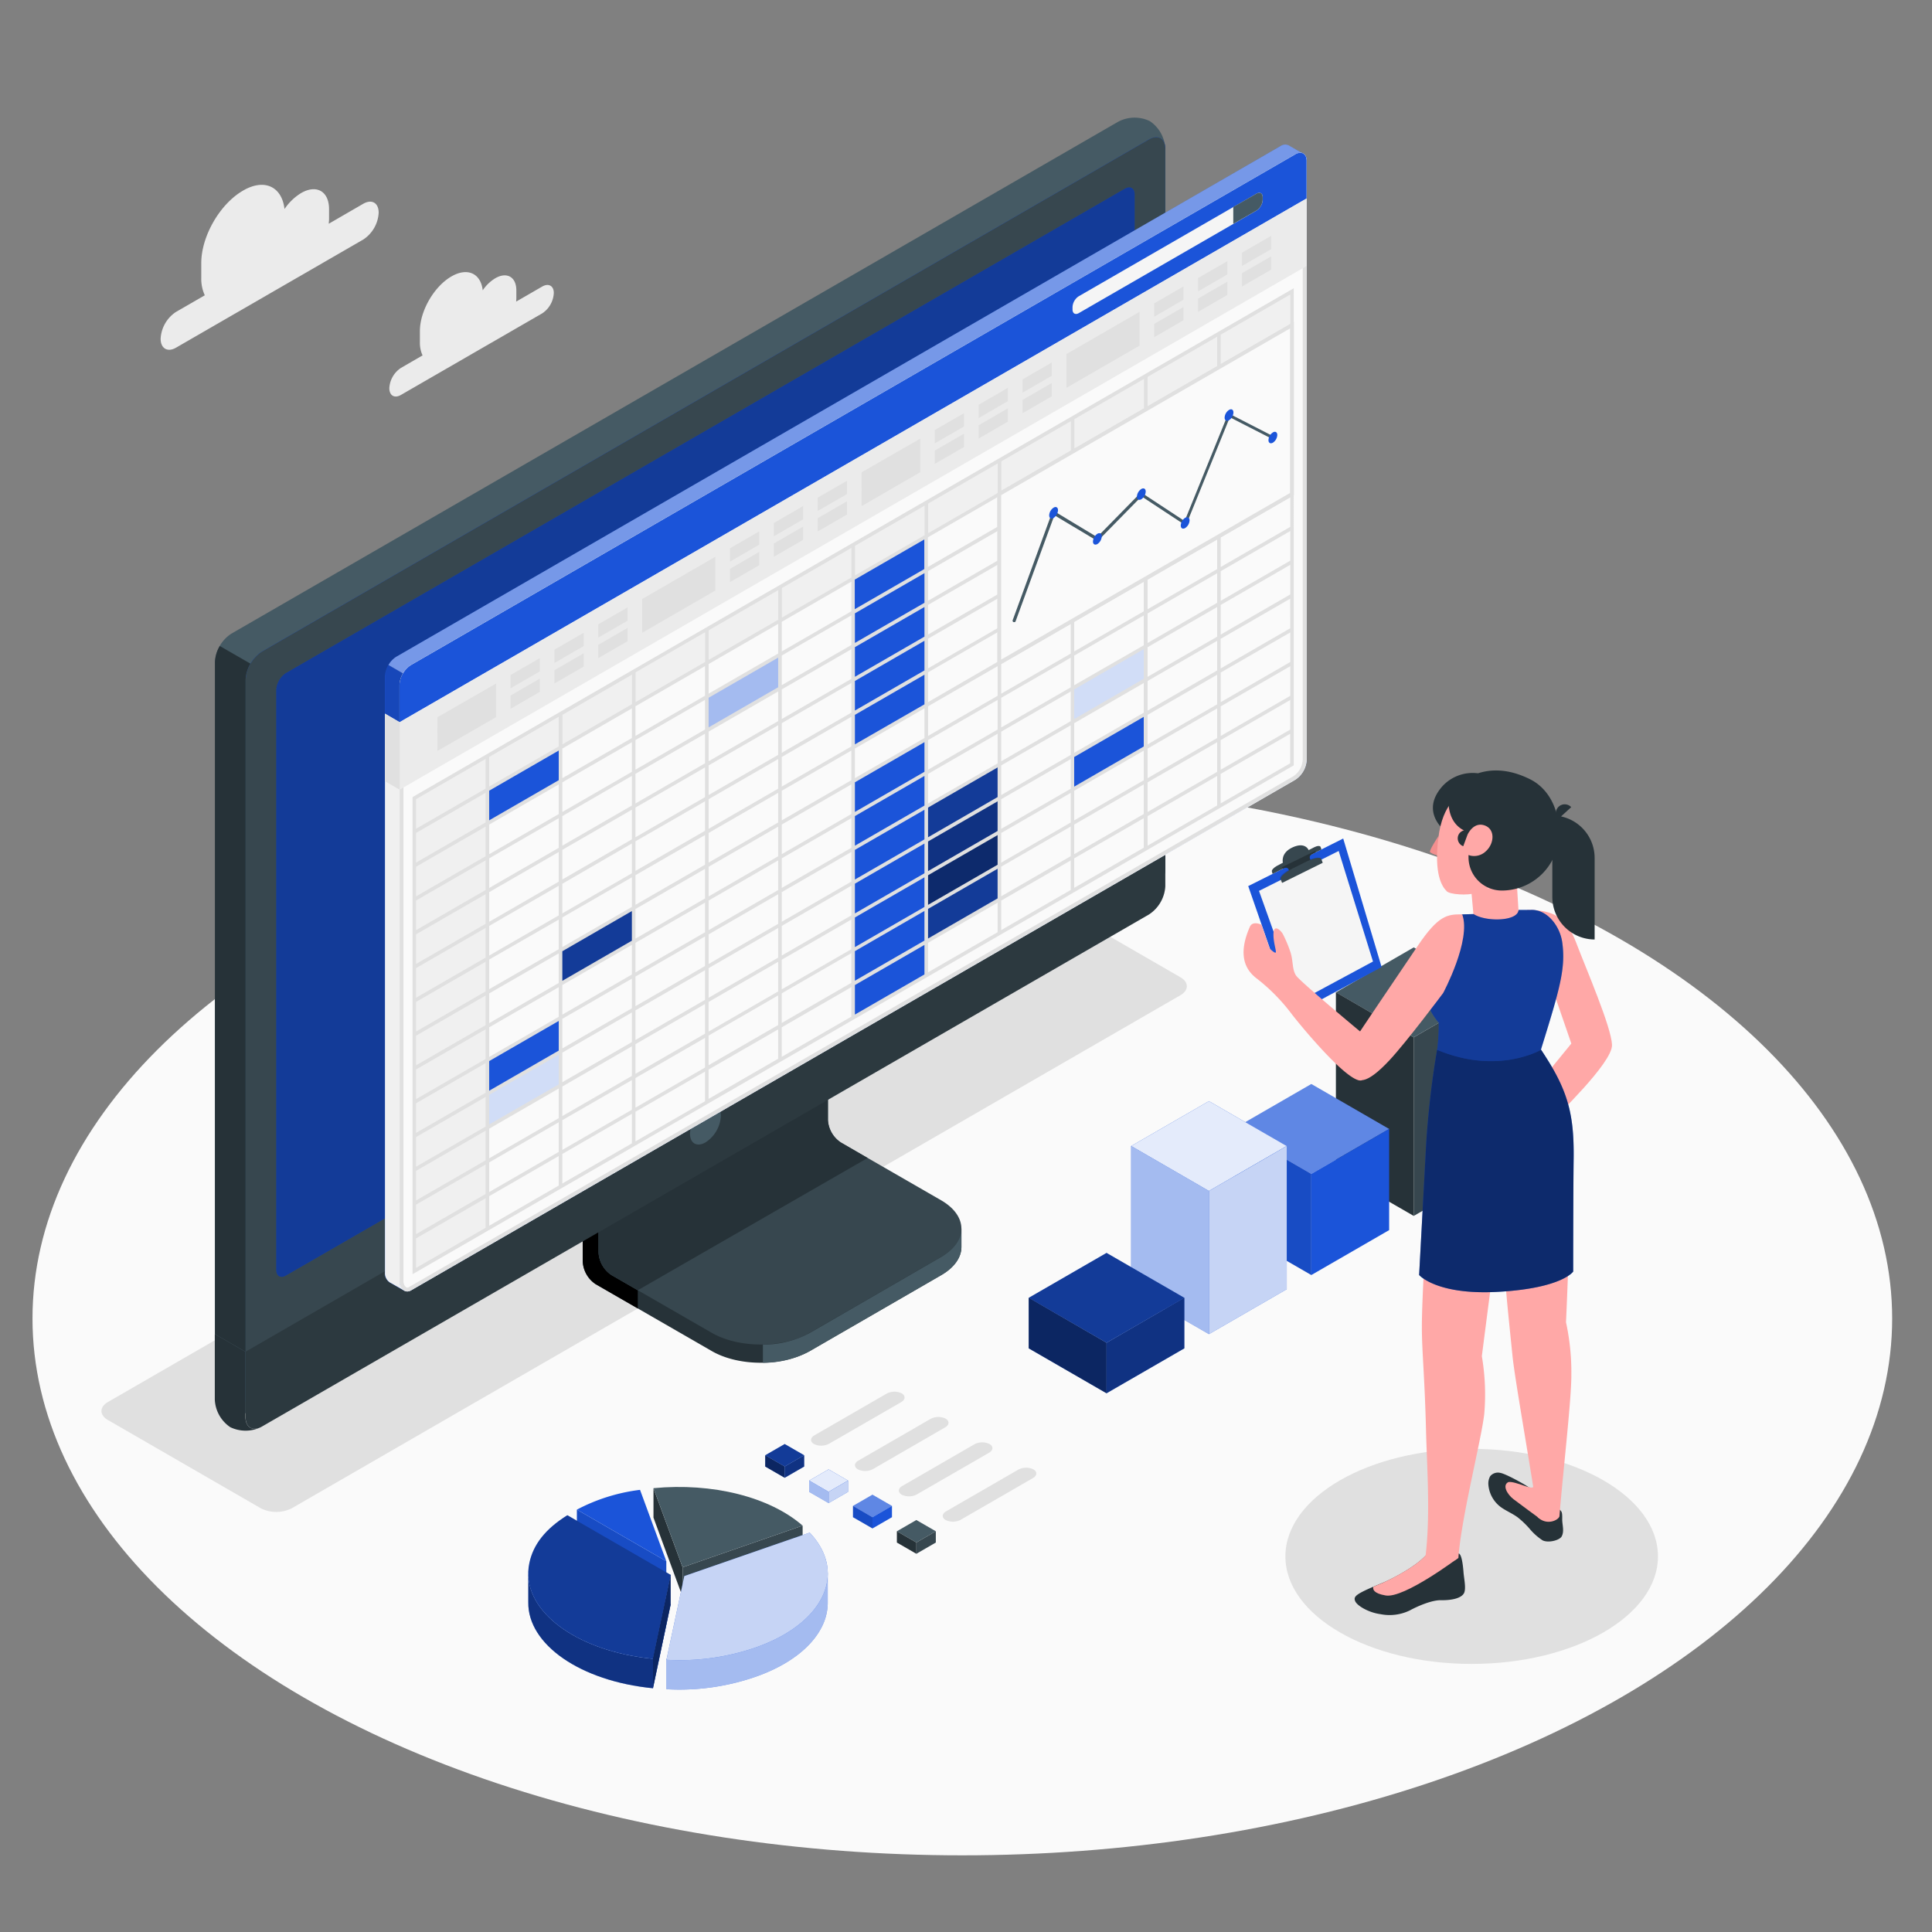 <svg viewBox="0 0 500 500" xmlns="http://www.w3.org/2000/svg"><rect x="0" y="0" width="500" height="500" fill="#808080" stroke="none"/><g id="freepik--Floor--inject-34"><ellipse style="fill:#fafafa" ry="138.94" rx="240.64" cy="341.22" cx="249.05" id="freepik--floor--inject-34"></ellipse></g><g id="freepik--Shadows--inject-34"><ellipse style="fill:#e0e0e0" ry="27.83" rx="48.21" cy="402.79" cx="380.87" id="freepik--Shadow--inject-34"></ellipse><path style="fill:#e0e0e0" d="M67.46,390.32,27.93,367.5c-2.23-1.29-2.23-3.37,0-4.66L257.87,230.08a9,9,0,0,1,8.07,0l39.54,22.83c2.23,1.28,2.23,3.37,0,4.66L75.54,390.32A8.92,8.92,0,0,1,67.46,390.32Z" id="freepik--shadow--inject-34"></path></g><g id="freepik--Clouds--inject-34"><path style="fill:#ebebeb" d="M94,52.74,85.09,57.9c0-.4.07-.79.07-1.18V54.13c0-4.61-3.23-6.48-7.23-4.17a14,14,0,0,0-4.3,4.14c-.66-5.8-5.2-8-10.73-4.77-6,3.45-10.81,11.83-10.81,18.73v3.87A10.13,10.13,0,0,0,53,76.42l-7.43,4.29a8.88,8.88,0,0,0-4,6.94c0,2.56,1.8,3.6,4,2.32L94,62a8.87,8.87,0,0,0,4-6.94C98,52.5,96.24,51.46,94,52.74Z" id="freepik--Cloud--inject-34"></path><path style="fill:#ebebeb" d="M140.32,74.16l-6.75,3.9a6.92,6.92,0,0,0,.06-.9v-2c0-3.48-2.44-4.89-5.45-3.15a10.45,10.45,0,0,0-3.25,3.12c-.5-4.37-3.93-6-8.1-3.59-4.5,2.6-8.16,8.93-8.16,14.13v2.93a7.7,7.7,0,0,0,.69,3.38l-5.6,3.24a6.69,6.69,0,0,0-3,5.24c0,1.93,1.36,2.71,3,1.75l36.56-21.11a6.7,6.7,0,0,0,3-5.24C143.35,74,142,73.2,140.32,74.16Z" id="freepik--cloud--inject-34"></path></g><g id="freepik--Device--inject-34"><g id="freepik--Monitor--inject-34"><path style="fill:#263238" d="M209.56,349.65l34-19.65c3.51-2,5.26-4.68,5.26-7.33s0-4.72,0-4.72l-35.26-19.89a7.48,7.48,0,0,1-3.38-5.86V250.3l-59.36,34.3v41.9a7.5,7.5,0,0,0,3.38,5.86l30,17.29C191.19,353.69,202.55,353.69,209.56,349.65Z"></path><path d="M165.06,333.92v4.71l-10.88-6.27a7.48,7.48,0,0,1-3.37-5.86V284.61l11.3-6.53c.24,2.87.49,5.84.73,8.73l-7.93,4.59v32.74a7.43,7.43,0,0,0,3.38,5.86Z"></path><path style="fill:#37474f" d="M154.91,324.15a7.48,7.48,0,0,0,3.38,5.86l25.89,14.91c7,4.05,18.37,4.05,25.38,0l34-19.64c7-4,7-10.6,0-14.65L217.65,295.7a7.45,7.45,0,0,1-3.38-5.86V257.11l-59.35,34.3Z"></path><path style="fill:#263238" d="M224.54,299.69h0l-6.89-4a7.45,7.45,0,0,1-3.38-5.86V257.11l-59.36,34.3v32.74a7.48,7.48,0,0,0,3.38,5.86l6.77,3.9Z"></path><path style="fill:#455a64" d="M248.81,318v4.73c0,2.65-1.76,5.29-5.26,7.32l-34,19.64a25.49,25.49,0,0,1-12.11,3v-4.71a25.37,25.37,0,0,0,12.11-3l34-19.66C247.05,323.26,248.81,320.61,248.81,318Z"></path><path style="fill:#455a64" d="M59.6,364.84a9.07,9.07,0,0,0,8.19-.15L297.35,232.15a9.31,9.31,0,0,0,4.23-7.32V38.52a9.09,9.09,0,0,0-4-7.17,9.07,9.07,0,0,0-8.19.15L59.86,164a9.34,9.34,0,0,0-4.23,7.32V357.67A9.09,9.09,0,0,0,59.6,364.84Z"></path><path style="fill:#1B54D9" d="M67.79,364.68,297.35,232.15a9.34,9.34,0,0,0,4.23-7.32V38.52c0-2.7-1.89-3.79-4.23-2.44L67.8,168.61a9.34,9.34,0,0,0-4.23,7.32V362.24C63.57,364.94,65.46,366,67.79,364.68Z"></path><path style="fill:#37474f" d="M67.79,364.68,297.35,232.15a9.34,9.34,0,0,0,4.23-7.32V38.52c0-2.7-1.89-3.79-4.23-2.44L67.8,168.61a9.34,9.34,0,0,0-4.23,7.32V362.24C63.57,364.94,65.46,366,67.79,364.68Z"></path><path style="fill:#263238" d="M67.17,369.51a9.13,9.13,0,0,1-7.58-.16,9.09,9.09,0,0,1-4-7.18V345.26l7.93,4.59v16.91C63.56,369.22,65.12,370.33,67.17,369.51Z"></path><path style="fill:#37474f" d="M63.56,349.85v16.9c0,2.7,1.89,3.79,4.22,2.44L297.35,236.66a9.34,9.34,0,0,0,4.23-7.33V212.4Z"></path><path style="opacity:0.2" d="M63.57,349.81v16.94c0,2.7,1.89,3.79,4.22,2.44L297.35,236.66a9.34,9.34,0,0,0,4.23-7.33V212.4Z"></path><path style="fill:#1B54D9" d="M71.5,328.63V178.57a5.62,5.62,0,0,1,2.54-4.4L291.1,48.85c1.41-.81,2.54-.15,2.54,1.46V200.38a5.62,5.62,0,0,1-2.54,4.4L74,330.1C72.63,330.91,71.5,330.25,71.5,328.63Z"></path><path style="opacity:0.3" d="M71.5,328.63V178.57a5.62,5.62,0,0,1,2.54-4.4L291.1,48.85c1.41-.81,2.54-.15,2.54,1.46V200.38a5.62,5.62,0,0,1-2.54,4.4L74,330.1C72.63,330.91,71.5,330.25,71.5,328.63Z"></path><path style="fill:#455a64" d="M182.57,286.5a8.78,8.78,0,0,0-4,6.87c0,2.53,1.78,3.56,4,2.29a8.76,8.76,0,0,0,4-6.87C186.54,286.26,184.76,285.23,182.57,286.5Z"></path><path style="fill:#263238" d="M64.81,171.75a9,9,0,0,0-1.25,4.18V349.85l-7.93-4.59V171.36a8.77,8.77,0,0,1,1.25-4.18Z"></path></g></g><g id="freepik--Spreadsheets--inject-34"><g id="freepik--Window--inject-34"><g id="freepik--window--inject-34"><path style="fill:#1B54D9" d="M333.55,37.64a2.09,2.09,0,0,0-2.16.17L102.6,169.94a6.55,6.55,0,0,0-3,5.13V329.32a2.86,2.86,0,0,0,1.25,2.57c.48.26,3,1.74,3.78,2.15a1.7,1.7,0,0,0,1.72-.1L335.17,201.76a6.54,6.54,0,0,0,3-5.13v-155a2.07,2.07,0,0,0-.92-2C336.69,39.44,334.09,38,333.55,37.64Z"></path><path style="fill:#fafafa" d="M106.39,172.09,335.17,40c1.64-.94,3-.17,3,1.72v155a6.54,6.54,0,0,1-3,5.13L106.39,333.94c-1.64.94-3-.59-3-2.48V177.22A6.54,6.54,0,0,1,106.39,172.09Z"></path><path style="fill:#e0e0e0" d="M336.5,40.55h0c.55,0,.64.7.64,1.12v155a5.52,5.52,0,0,1-2.47,4.26L105.89,333.07a.91.91,0,0,1-.48.16c-.52,0-1-.83-1-1.77V177.22a5.54,5.54,0,0,1,2.47-4.27L335.67,40.82a1.76,1.76,0,0,1,.83-.27m0-1a2.76,2.76,0,0,0-1.33.4L106.39,172.09a6.54,6.54,0,0,0-3,5.13V331.46c0,1.5.83,2.77,2,2.77a1.93,1.93,0,0,0,1-.29L335.17,201.76a6.54,6.54,0,0,0,3-5.13v-155c0-1.35-.67-2.12-1.64-2.12Z"></path><path style="fill:#f0f0f0" d="M100.88,331.89c.32.17,2.63,1.49,3.64,2.06a3,3,0,0,1-1.09-2.49V186.91l-3.8-2.22V329.32A2.9,2.9,0,0,0,100.88,331.89Z"></path><path style="fill:#1B54D9" d="M338.14,41.64c0-1.87-1.34-2.63-3-1.69L106.39,172.09a6.54,6.54,0,0,0-3,5.13v9.69L338.14,51.37Z"></path><g style="opacity:0.4"><path style="fill:#fff" d="M335.17,40,106.39,172.09a6,6,0,0,0-2.09,2.2l-3.76-2.18a5.91,5.91,0,0,1,2.06-2.17L331.39,37.81a2.1,2.1,0,0,1,2.15-.18c.53.33,3,1.73,3.62,2.06A2.18,2.18,0,0,0,335.17,40Z"></path></g><path style="opacity:0.15" d="M99.63,184.7v-9.63a6.11,6.11,0,0,1,.91-3l3.77,2.17a6,6,0,0,0-.88,2.94v9.69Z"></path><polygon style="fill:#ebebeb" points="103.43 186.91 103.42 204.37 338.13 68.85 338.13 51.37 103.43 186.91"></polygon><polygon style="fill:#e0e0e0" points="113.2 185.62 128.38 176.9 128.38 185.59 113.19 194.36 113.2 185.62"></polygon><polygon style="fill:#e0e0e0" points="132.13 174.69 132.13 178.13 139.7 173.75 139.7 170.32 132.13 174.69"></polygon><polygon style="fill:#e0e0e0" points="132.13 180 132.13 183.44 139.7 179.06 139.7 175.63 132.13 180"></polygon><polygon style="fill:#e0e0e0" points="143.49 168.13 143.49 171.57 151.06 167.2 151.06 163.76 143.49 168.13"></polygon><polygon style="fill:#e0e0e0" points="143.49 173.44 143.49 176.88 151.06 172.51 151.06 169.07 143.49 173.44"></polygon><polygon style="fill:#e0e0e0" points="154.84 161.57 154.84 165.01 162.41 160.64 162.41 157.2 154.84 161.57"></polygon><polygon style="fill:#e0e0e0" points="154.84 166.88 154.84 170.32 162.41 165.95 162.41 162.51 154.84 166.88"></polygon><polygon style="fill:#e0e0e0" points="188.91 141.9 188.91 145.34 196.48 140.97 196.48 137.53 188.91 141.9"></polygon><polygon style="fill:#e0e0e0" points="188.91 147.22 188.91 150.65 196.48 146.28 196.48 142.84 188.91 147.22"></polygon><polygon style="fill:#e0e0e0" points="200.27 135.35 200.27 138.78 207.84 134.41 207.84 130.97 200.27 135.35"></polygon><polygon style="fill:#e0e0e0" points="200.27 140.66 200.27 144.09 207.84 139.72 207.84 136.28 200.27 140.66"></polygon><polygon style="fill:#e0e0e0" points="211.62 128.79 211.63 132.23 219.2 127.86 219.2 124.42 211.62 128.79"></polygon><polygon style="fill:#e0e0e0" points="211.62 134.1 211.63 137.54 219.2 133.16 219.2 129.73 211.62 134.1"></polygon><polygon style="fill:#e0e0e0" points="166.2 155.02 185.13 144.09 185.13 152.83 166.2 163.76 166.2 155.02"></polygon><polygon style="fill:#e0e0e0" points="222.99 122.23 238.17 113.51 238.17 122.21 222.98 130.98 222.99 122.23"></polygon><polygon style="fill:#e0e0e0" points="241.91 111.3 241.92 114.74 249.49 110.37 249.49 106.93 241.91 111.3"></polygon><polygon style="fill:#e0e0e0" points="241.91 116.61 241.92 120.05 249.49 115.68 249.49 112.24 241.91 116.61"></polygon><polygon style="fill:#e0e0e0" points="253.27 104.75 253.27 108.19 260.84 103.81 260.84 100.37 253.27 104.75"></polygon><polygon style="fill:#e0e0e0" points="253.27 110.06 253.27 113.5 260.84 109.12 260.84 105.68 253.27 110.06"></polygon><polygon style="fill:#e0e0e0" points="264.63 98.19 264.63 101.63 272.2 97.25 272.2 93.81 264.63 98.19"></polygon><polygon style="fill:#e0e0e0" points="264.63 103.5 264.63 106.94 272.2 102.56 272.2 99.13 264.63 103.5"></polygon><polygon style="fill:#e0e0e0" points="298.7 78.52 298.7 81.96 306.27 77.58 306.27 74.14 298.7 78.52"></polygon><polygon style="fill:#e0e0e0" points="298.7 83.83 298.7 87.27 306.27 82.89 306.27 79.46 298.7 83.83"></polygon><polygon style="fill:#e0e0e0" points="310.06 71.96 310.06 75.4 317.63 71.03 317.63 67.59 310.06 71.96"></polygon><polygon style="fill:#e0e0e0" points="310.06 77.27 310.06 80.71 317.63 76.34 317.63 72.9 310.06 77.27"></polygon><polygon style="fill:#e0e0e0" points="321.41 65.4 321.41 68.84 328.99 64.47 328.99 61.03 321.41 65.4"></polygon><polygon style="fill:#e0e0e0" points="321.41 70.71 321.41 74.15 328.99 69.78 328.99 66.34 321.41 70.71"></polygon><polygon style="fill:#e0e0e0" points="275.99 91.63 294.92 80.7 294.92 89.45 275.99 100.37 275.99 91.63"></polygon><polygon style="fill:#e0e0e0" points="103.43 186.91 99.63 184.69 99.63 202.18 103.42 204.37 103.43 186.91"></polygon><path style="fill:#f5f5f5" d="M277.57,79.46v.65c0,1,.72,1.44,1.61.93l46-26.55a3.58,3.58,0,0,0,1.61-2.8v-.64c0-1-.72-1.45-1.61-.93l-46,26.55A3.55,3.55,0,0,0,277.57,79.46Z"></path><path style="fill:#455a64" d="M326.78,51.69v-.64c0-1-.72-1.45-1.61-.93l-6,3.44h0v4.37h0l6-3.44A3.58,3.58,0,0,0,326.78,51.69Z"></path></g><g id="freepik--spreadsheets--inject-34"><polygon style="fill:#f0f0f0" points="107.21 206.54 334.36 75.42 334.36 84.14 126.13 204.37 126.13 318.02 107.21 328.94 107.21 206.54"></polygon><polygon style="fill:#1B54D9" points="126.13 204.37 145.05 193.45 145.05 202.17 126.13 213.11 126.13 204.37"></polygon><polygon style="fill:#1B54D9" points="126.13 274.3 145.05 263.38 145.05 272.1 126.13 283.04 126.13 274.3"></polygon><polygon style="fill:#1B54D9" points="126.13 283.04 145.05 272.12 145.05 280.84 126.13 291.78 126.13 283.04"></polygon><polygon style="fill:#fff;opacity:0.8" points="126.13 283.04 145.05 272.12 145.05 280.84 126.13 291.78 126.13 283.04"></polygon><polygon style="fill:#1B54D9" points="239.69 208.73 258.61 197.81 258.61 206.53 239.69 217.47 239.69 208.73"></polygon><polygon style="opacity:0.3" points="239.69 208.73 258.61 197.81 258.61 206.53 239.69 217.47 239.69 208.73"></polygon><polygon style="fill:#1B54D9" points="239.69 217.47 258.61 206.55 258.61 215.27 239.69 226.21 239.69 217.47"></polygon><polygon style="opacity:0.4" points="239.69 217.47 258.61 206.55 258.61 215.27 239.69 226.21 239.69 217.47"></polygon><polygon style="fill:#1B54D9" points="239.69 226.22 258.61 215.3 258.61 224.02 239.69 234.96 239.69 226.22"></polygon><polygon style="opacity:0.5" points="239.69 226.22 258.61 215.3 258.61 224.02 239.69 234.96 239.69 226.22"></polygon><polygon style="fill:#1B54D9" points="239.69 234.96 258.61 224.04 258.61 232.76 239.69 243.7 239.69 234.96"></polygon><polygon style="opacity:0.3" points="239.69 234.96 258.61 224.04 258.61 232.76 239.69 243.7 239.69 234.96"></polygon><polygon style="fill:#1B54D9" points="220.78 149.72 239.69 138.8 239.69 182.51 220.78 193.45 220.78 149.72"></polygon><polygon style="fill:#1B54D9" points="220.78 202.18 239.69 191.26 239.69 252.45 220.78 263.39 220.78 202.18"></polygon><polygon style="fill:#1B54D9" points="145.05 245.89 163.96 234.97 163.96 243.69 145.05 254.63 145.05 245.89"></polygon><polygon style="opacity:0.3" points="145.05 245.89 163.96 234.97 163.96 243.69 145.05 254.63 145.05 245.89"></polygon><polygon style="fill:#1B54D9" points="182.92 180.32 201.84 169.4 201.84 178.12 182.92 189.06 182.92 180.32"></polygon><polygon style="fill:#fff;opacity:0.6" points="182.92 180.32 201.84 169.4 201.84 178.12 182.92 189.06 182.92 180.32"></polygon><polygon style="fill:#1B54D9" points="277.57 178.13 296.48 167.21 296.48 175.93 277.57 186.87 277.57 178.13"></polygon><polygon style="fill:#fff;opacity:0.8" points="277.57 178.13 296.48 167.21 296.48 175.93 277.57 186.87 277.57 178.13"></polygon><polygon style="fill:#1B54D9" points="277.57 195.62 296.48 184.7 296.48 193.42 277.57 204.36 277.57 195.62"></polygon><path style="fill:#e0e0e0" d="M107,206.15l-.23.13V329.76L334.58,198.21l.24-.13V74.6Zm226.91-17.33-18,10.39v-7.67l18-10.38ZM107.68,215.56l18-10.39v7.67l-18,10.39ZM220.32,203v7.67l-18,10.39v-7.67Zm-18,9.31v-7.67l18-10.39v7.67Zm18.93-9.85,18-10.39v7.67l-18,10.39Zm0-1.08v-7.66l18-10.4V191Zm0-8.74V185l18-10.39v7.67Zm0-8.75v-7.66l18-10.4v7.67Zm-.93.54-18,10.39v-7.67l18-10.39Zm0,1.08v7.67l-18,10.39V195.9Zm-18.93,18.6-18,10.39v-7.67l18-10.39Zm0,1.07v7.67l-18,10.39v-7.67Zm0,8.75v7.67l-18,10.39v-7.67Zm0,8.74v7.67l-18,10.39v-7.67Zm.93-.54,18-10.39v7.67l-18,10.39Zm18-1.64v7.67l-18,10.39v-7.67Zm.93-.54,18-10.39v7.67l-18,10.39Zm0-1.08V211.2l18-10.39v7.67Zm18.93-18.59,18-10.39v7.67l-18,10.39Zm0-1.08v-7.67l18-10.39v7.67Zm0-8.74v-7.67l18-10.39v7.67Zm0-8.75V174l18-10.39v7.67Zm0-8.74V165.3l18-10.39v7.66Zm0-8.75v-7.67l18-10.39v7.67Zm-.93.54-18,10.39v-7.67l18-10.39Zm-18.93,10.93-18,10.39v-7.67l18-10.39Zm-18.93,10.93-18,10.39v-7.67l18-10.39Zm0,1.07v7.67l-18,10.39v-7.67Zm-18.93,18.6-18,10.39V209l18-10.39Zm0,1.08V215l-18,10.4v-7.67Zm0,8.74v7.67l-18,10.39V226.5Zm0,8.75v7.66l-18,10.4v-7.67Zm0,8.74v7.67l-18,10.39V244Zm0,8.75V250l-18,10.4v-7.67Zm.93-.54,18-10.39v7.67l-18,10.39Zm18-1.65v7.67l-18,10.39v-7.67Zm.93-.54,18-10.39v7.67l-18,10.39Zm18.93-10.93,18-10.39V226l-18,10.39Zm18.93-10.92,18-10.39v7.67l-18,10.39Zm0-1.08V209l18-10.39v7.67Zm18.93-18.6,18-10.39v7.67l-18,10.39Zm0-1.07v-7.67l18-10.39v7.67Zm0-8.75V180.6l18-10.39v7.67Zm0-8.74v-7.67l18-10.39v7.67Zm0-8.75v-7.67l18-10.39v7.67Zm0-8.74v-7.67l18-10.39v7.67Zm0-8.75v-7.67l18-10.39v7.67Zm0-8.74v-7.67l18-10.39v7.67Zm-.93.53-18,10.4v-7.67l18-10.39ZM239.25,156l-18,10.39v-7.66l18-10.4Zm-18.93,10.93-18,10.39v-7.67l18-10.39Zm-18.93,10.93-18,10.39v-7.67l18-10.39ZM182.46,188.8l-18,10.39v-7.67l18-10.39Zm0,1.08v7.66l-18,10.4v-7.67Zm-18.93,18.59-18,10.39V211.2l18-10.4Zm0,1.08v7.67l-18,10.39v-7.67Zm0,8.74V226l-18,10.39v-7.67Zm0,8.75v7.67l-18,10.39v-7.67Zm0,8.74v7.67l-18,10.39v-7.66Zm0,8.75v7.67l-18,10.39v-7.67Zm0,8.74v7.67l-18,10.39v-7.66Zm0,8.75v7.67l-18,10.39v-7.67Zm.93-.54,18-10.39v7.67l-18,10.39Zm18-1.64v7.67l-18,10.39v-7.67Zm.93-.54,18-10.39v7.67l-18,10.39Zm18.93-10.93,18-10.39v7.67l-18,10.39Zm18.93-10.93,18-10.39v7.67l-18,10.39Zm18.93-10.93,18-10.39v7.67l-18,10.39Zm18.93-10.93,18-10.39v7.67l-18,10.39Zm0-1.07v-7.67l18-10.39v7.67ZM278,195.91l18-10.39v7.67l-18,10.39Zm0-1.08v-7.67l18-10.39v7.67Zm0-8.74v-7.67L296,168v7.67Zm0-8.75v-7.67l18-10.39V167Zm0-8.74v-7.67l18-10.39v7.67Zm0-8.75v-7.67l18-10.39v7.67Zm0-8.74v-7.67l18-10.39v7.67Zm0-8.75v-7.67l18-10.39V132Zm0-8.74V126l18-10.39v7.67Zm0-8.75V117.2l18-10.39v7.67Zm-.93.54-18,10.39v-7.67l18-10.39Zm-18.93,10.93-18,10.39v-7.67l18-10.39Zm-18.93,10.93-18,10.39V150l18-10.39ZM220.32,158.2l-18,10.39v-7.67l18-10.39Zm-18.93,10.93-18,10.39v-7.67l18-10.39Zm-18.93,10.92-18,10.4v-7.67l18-10.39ZM163.53,191l-18,10.39v-7.66l18-10.4Zm0,1.08v7.67l-18,10.39v-7.67Zm-18.93,18.6-18,10.39v-7.67l18-10.39Zm0,1.07v7.67l-18,10.39v-7.67Zm0,8.75v7.67l-18,10.39v-7.67Zm0,8.74v7.67l-18,10.39v-7.67Zm0,8.75v7.67L126.6,256v-7.67Zm0,8.74v7.67l-18,10.39V257.1Zm0,8.75v7.67l-18,10.39v-7.67Zm0,8.74v7.67l-18,10.39v-7.67Zm0,8.75v7.67L126.6,291v-7.67Zm0,8.74v7.67l-18,10.39v-7.67Zm.93-.53,18-10.4v7.67l-18,10.39Zm18-1.65v7.67l-18,10.39V289.9Zm.93-.54,18-10.39v7.67l-18,10.39ZM183.39,268l18-10.39v7.67l-18,10.39Zm18.93-10.93,18-10.39v7.67l-18,10.39Zm18.93-10.92,18-10.4v7.67l-18,10.39Zm18.93-10.93,18-10.39v7.67l-18,10.39Zm18.93-10.93,18-10.39v7.67l-18,10.39ZM278,213.4,296,203v7.67l-18,10.39Zm0-1.08v-7.67l18-10.39v7.67ZM297,193.73l18-10.4V191l-18,10.39Zm0-1.08V185l18-10.39v7.67Zm0-8.75v-7.66l18-10.4v7.67Zm0-8.74v-7.67l18-10.39v7.67Zm0-8.75v-7.66l18-10.4V156Zm0-8.74V150l18-10.39v7.67Zm0-8.75v-7.66l18-10.4v7.67Zm0-8.74v-7.67l18-10.39v7.67Zm0-8.75v-7.66l18-10.4V121Zm0-8.74V115l18-10.39v7.67Zm0-8.75v-7.66l18-10.4v7.67Zm0-8.74V97.53l18-10.39v7.67Zm-.94.54-18,10.39v-7.67l18-10.39Zm-18.92,10.93-18,10.39v-7.67l18-10.39Zm-18.93,10.92-18,10.4v-7.67l18-10.39Zm-18.93,10.93-18,10.39v-7.66l18-10.39Zm-18.93,10.93-18,10.39v-7.66l18-10.39Zm-18.93,10.93-18,10.39v-7.66l18-10.39Zm-18.93,10.93-18,10.39V174l18-10.39Zm-18.93,10.93-18,10.39V185l18-10.4ZM144.6,193.17l-18,10.39v-7.67l18-10.39Zm0,1.07v7.67l-18,10.39v-7.67Zm-36.92,30.07,18-10.39v7.67l-18,10.39Zm0,8.74,18-10.39v7.67l-18,10.39Zm0,8.75,18-10.39v7.67l-18,10.39Zm0,8.74,18-10.39v7.67l-18,10.39Zm0,8.75,18-10.39v7.67l-18,10.39Zm0,8.74,18-10.39v7.67l-18,10.39Zm0,8.75,18-10.39v7.67l-18,10.39Zm0,8.74,18-10.39v7.67l-18,10.39Zm0,8.75,18-10.39v7.67l-18,10.39Zm0,8.74,18-10.39v7.67l-18,10.39Zm0,8.75,18-10.39V309l-18,10.39Zm18.92-10.93,18-10.39v7.67l-18,10.39Zm18-1.65v7.64l-18,10.4v-7.65Zm.93-.54,18-10.39v7.65l-18,10.39Zm18.93-10.92,18-10.39V285l-18,10.39Zm18.93-10.93,18-10.39V274l-18,10.39Zm18.93-10.93,18-10.39v7.64l-18,10.39Zm18.93-10.93,18-10.39v7.64l-18,10.39ZM240.18,244l18-10.39v7.64l-18,10.39Zm18.93-10.93,18-10.39v7.64l-18,10.39ZM278,222.14l18-10.39v7.64l-18,10.39ZM297,211.22l18-10.4v7.64l-18,10.39Zm0-1.08v-7.67l18-10.39v7.67Zm36.92-30.06-18,10.39V182.8l18-10.39Zm0-8.75-18,10.39v-7.67l18-10.38Zm0-8.74L315.9,173v-7.67l18-10.39Zm0-8.75-18,10.39v-7.67l18-10.39Zm0-8.74-18,10.39v-7.67l18-10.39Zm0-8.75-18,10.39v-7.67l18-10.39Zm0-8.74L315.9,138v-7.67l18-10.39Zm0-8.75-18,10.39v-7.67l18-10.39Zm0-8.74-18,10.39v-7.67l18-10.39Zm0-8.75-18,10.39v-7.67l18-10.39Zm0-8.74L315.9,103V95.35l18-10.39Zm0-8.75-18,10.39V86.61l18-10.39ZM125.67,196.43v7.67l-18,10.38v-7.66Zm-18,124.07,18-10.39v7.64l-18,10.39ZM315.9,207.93v-7.64l18-10.39v7.64Z"></path><polygon style="fill:#fafafa" points="258.61 127.85 334.36 84.15 334.36 127.88 258.61 171.56 258.61 127.85"></polygon><path style="fill:#e0e0e0" d="M258.1,172.43V127.56l.25-.14,76.5-44.13v44.88Zm1-44.29V170.7l74.75-43.11V85Z"></path><path style="fill:#455a64" d="M262.43,161l-.12,0a.39.39,0,0,1-.23-.49l10.24-28a.38.38,0,0,1,.54-.19L283.93,139l11.17-11.38a.38.38,0,0,1,.48,0l11,7.23,11.17-27.52a.38.38,0,0,1,.52-.19l11.35,5.82a.37.37,0,1,1-.34.66l-11-5.63-11.2,27.57a.36.36,0,0,1-.24.21.34.34,0,0,1-.31,0l-11.1-7.31-11.16,11.37a.38.38,0,0,1-.46.06l-10.93-6.54-10.08,27.53A.39.39,0,0,1,262.43,161Z"></path><path style="fill:#1B54D9" d="M272.67,131.38a2.52,2.52,0,0,0-1.14,2c0,.73.51,1,1.14.66a2.53,2.53,0,0,0,1.14-2C273.81,131.31,273.3,131,272.67,131.38Z"></path><path style="fill:#1B54D9" d="M284,138.14a2.55,2.55,0,0,0-1.14,2c0,.73.51,1,1.14.66a2.55,2.55,0,0,0,1.14-2C285.16,138.08,284.65,137.78,284,138.14Z"></path><path style="fill:#1B54D9" d="M295.37,126.55a2.55,2.55,0,0,0-1.14,2c0,.73.51,1,1.14.66a2.53,2.53,0,0,0,1.14-2C296.51,126.49,296,126.19,295.37,126.55Z"></path><path style="fill:#1B54D9" d="M306.72,134a2.52,2.52,0,0,0-1.14,2c0,.73.51,1,1.14.66a2.52,2.52,0,0,0,1.14-2C307.86,134,307.35,133.67,306.72,134Z"></path><path style="fill:#1B54D9" d="M318.07,106.09a2.52,2.52,0,0,0-1.14,2c0,.73.51,1,1.14.66a2.53,2.53,0,0,0,1.14-2C319.21,106,318.7,105.72,318.07,106.09Z"></path><path style="fill:#1B54D9" d="M329.42,111.91a2.52,2.52,0,0,0-1.14,2c0,.73.51,1,1.14.66a2.52,2.52,0,0,0,1.14-2C330.56,111.84,330.05,111.54,329.42,111.91Z"></path></g></g></g><g id="freepik--Charts--inject-34"><g id="freepik--charts--inject-34"><polygon style="fill:#455a64" points="365.87 245.19 345.73 256.82 365.87 268.45 386.01 256.82 365.87 245.19"></polygon><polygon style="fill:#37474f" points="386.01 256.8 386.01 303.05 365.87 314.68 365.87 268.46 386.01 256.8"></polygon><polygon style="fill:#263238" points="365.87 268.46 365.87 314.68 345.73 303.05 345.73 256.8 365.87 268.46"></polygon><polygon style="fill:#1B54D9" points="339.37 280.55 319.23 292.18 339.37 303.81 359.51 292.18 339.37 280.55"></polygon><polygon style="fill:#fff;opacity:0.3" points="339.37 280.55 319.23 292.18 339.37 303.81 359.51 292.18 339.37 280.55"></polygon><polygon style="fill:#1B54D9" points="359.51 292.15 359.51 318.35 339.37 329.98 339.37 303.81 359.51 292.15"></polygon><polygon style="fill:#1B54D9" points="339.37 303.81 339.37 329.98 319.23 318.35 319.23 292.16 339.37 303.81"></polygon><polygon style="opacity:0.1" points="339.37 303.81 339.37 329.98 319.23 318.35 319.23 292.16 339.37 303.81"></polygon><polygon style="fill:#1B54D9" points="312.87 284.97 292.73 296.6 312.87 308.23 333.01 296.6 312.87 284.97"></polygon><polygon style="fill:#fff;opacity:0.88" points="312.87 284.97 292.73 296.6 312.87 308.23 333.01 296.6 312.87 284.97"></polygon><polygon style="fill:#1B54D9" points="333.01 296.58 333.01 333.65 312.87 345.28 312.87 308.23 333.01 296.58"></polygon><polygon style="fill:#fff;opacity:0.75" points="333.01 296.58 333.01 333.65 312.87 345.28 312.87 308.23 333.01 296.58"></polygon><polygon style="fill:#1B54D9" points="312.87 308.23 312.87 345.28 292.73 333.65 292.73 296.58 312.87 308.23"></polygon><polygon style="fill:#fff;opacity:0.6" points="312.87 308.23 312.87 345.28 292.73 333.65 292.73 296.58 312.87 308.23"></polygon><polygon style="fill:#1B54D9" points="286.37 324.25 266.23 335.88 286.37 347.51 306.51 335.88 286.37 324.25"></polygon><polygon style="opacity:0.3" points="286.37 324.25 266.23 335.88 286.37 347.51 306.51 335.88 286.37 324.25"></polygon><polygon style="fill:#1B54D9" points="306.51 335.85 306.51 348.95 286.37 360.58 286.37 347.51 306.51 335.85"></polygon><polygon style="opacity:0.4" points="306.51 335.85 306.51 348.95 286.37 360.58 286.37 347.51 306.51 335.85"></polygon><polygon style="fill:#1B54D9" points="286.37 347.51 286.37 360.58 266.23 348.95 266.23 335.85 286.37 347.51"></polygon><polygon style="opacity:0.55" points="286.37 347.51 286.37 360.58 266.23 348.95 266.23 335.85 286.37 347.51"></polygon></g><g id="freepik--charts--inject-34"><path style="fill:#263238" d="M176.65,405.6v7.63l-7.53-20.47v-7.61h0Z"></path><polygon style="fill:#37474f" points="176.66 405.61 176.66 413.23 207.72 402.45 207.72 394.83 176.66 405.61"></polygon><path style="fill:#455a64" d="M169.12,385.14l7.54,20.47,31.06-10.78C199.19,387.39,184.36,383.67,169.12,385.14Z"></path><path style="fill:#1B54D9" d="M136.67,407a1.77,1.77,0,0,0,0,.23V407Z"></path><path style="fill:#1B54D9" d="M173.56,415.22,169,436.92c-18.83-1.84-32.44-11.36-32.28-22.25v-7.42c0,10.8,13.57,20.23,32.29,22.05l3.16-14.91Z"></path><path style="opacity:0.4" d="M173.56,415.22,169,436.92c-18.83-1.84-32.44-11.36-32.28-22.25v-7.42c0,10.8,13.57,20.23,32.29,22.05l3.16-14.91Z"></path><path style="fill:#1B54D9" d="M172.48,429.55v7.62A60.11,60.11,0,0,0,195.4,434c8.88-3.08,15.15-8,17.66-13.77a13.8,13.8,0,0,0,1.16-5.32c0-.73,0-7.88,0-7.88s-2.15-.17-4.67-2.85l-5.82,2-26.63,9.24Z"></path><path style="fill:#fff;opacity:0.6" d="M172.48,429.55v7.62A60.11,60.11,0,0,0,195.4,434c8.88-3.08,15.15-8,17.66-13.77a13.8,13.8,0,0,0,1.16-5.32c0-.73,0-7.88,0-7.88s-2.15-.17-4.67-2.85l-5.82,2-26.63,9.24Z"></path><polygon style="fill:#1B54D9" points="149.3 398.31 172.44 411.67 172.44 404.05 149.3 390.69 149.3 398.31"></polygon><polygon style="opacity:0.1" points="149.3 398.31 172.44 411.67 172.44 404.05 149.3 390.69 149.3 398.31"></polygon><path style="fill:#1B54D9" d="M137,404.5c-2.53,11.91,11.71,22.82,32,24.8l4.61-21.7-26.78-15.46C141.19,395.65,138,399.7,137,404.5Z"></path><path style="opacity:0.3" d="M137,404.5c-2.53,11.91,11.71,22.82,32,24.8l4.61-21.7-26.78-15.46C141.19,395.65,138,399.7,137,404.5Z"></path><path style="fill:#1B54D9" d="M172.61,428.92l-.13.63a60.11,60.11,0,0,0,22.92-3.13c8.88-3.08,15.15-8,17.66-13.77,2.36-5.47,1.11-11.13-3.51-16l-5.82,2-26.63,9.24Z"></path><path style="fill:#fff;opacity:0.75" d="M172.61,428.92l-.13.63a60.11,60.11,0,0,0,22.92-3.13c8.88-3.08,15.15-8,17.66-13.77,2.36-5.47,1.11-11.13-3.51-16l-5.82,2-26.63,9.24Z"></path><path style="fill:#1B54D9" d="M149.3,390.69l23.14,13.36-6.8-18.48A47.39,47.39,0,0,0,149.3,390.69Z"></path><polygon style="fill:#1B54D9" points="173.56 415.22 173.56 407.6 168.94 429.3 168.94 436.92 173.56 415.22"></polygon><polygon style="opacity:0.55" points="173.56 415.22 173.56 407.6 168.94 429.3 168.94 436.92 173.56 415.22"></polygon><polygon style="fill:#1B54D9" points="203.08 373.71 198.04 376.62 203.08 379.53 208.12 376.62 203.08 373.71"></polygon><polygon style="opacity:0.3" points="203.08 373.71 198.04 376.62 203.08 379.53 208.12 376.62 203.08 373.71"></polygon><polygon style="fill:#1B54D9" points="208.12 376.62 208.12 379.54 203.08 382.45 203.08 379.53 208.12 376.62"></polygon><polygon style="opacity:0.4" points="208.12 376.62 208.12 379.54 203.08 382.45 203.08 379.53 208.12 376.62"></polygon><polygon style="fill:#1B54D9" points="203.08 379.53 203.08 382.45 198.04 379.54 198.04 376.62 203.08 379.53"></polygon><polygon style="opacity:0.55" points="203.08 379.53 203.08 382.45 198.04 379.54 198.04 376.62 203.08 379.53"></polygon><path style="fill:#e0e0e0" d="M210.78,371.45l18.68-10.78a4.32,4.32,0,0,1,3.91-.07c1,.6,1,1.61-.13,2.26l-18.68,10.78a4.35,4.35,0,0,1-3.91.07C209.61,373.11,209.66,372.1,210.78,371.45Z"></path><polygon style="fill:#1B54D9" points="214.44 380.27 209.4 383.18 214.44 386.09 219.48 383.18 214.44 380.27"></polygon><polygon style="fill:#fff;opacity:0.88" points="214.44 380.27 209.4 383.18 214.44 386.09 219.48 383.18 214.44 380.27"></polygon><polygon style="fill:#1B54D9" points="219.48 383.17 219.48 386.09 214.44 389 214.44 386.09 219.48 383.17"></polygon><polygon style="fill:#fff;opacity:0.75" points="219.48 383.17 219.48 386.09 214.44 389 214.44 386.09 219.48 383.17"></polygon><polygon style="fill:#1B54D9" points="214.44 386.09 214.44 389 209.4 386.09 209.4 383.17 214.44 386.09"></polygon><polygon style="fill:#fff;opacity:0.6" points="214.44 386.09 214.44 389 209.4 386.09 209.4 383.17 214.44 386.09"></polygon><path style="fill:#e0e0e0" d="M222.14,378l18.67-10.78a4.32,4.32,0,0,1,3.91-.08c1.05.61,1,1.62-.12,2.26L225.92,380.2a4.35,4.35,0,0,1-3.91.07C221,379.66,221,378.65,222.14,378Z"></path><polygon style="fill:#1B54D9" points="225.79 386.83 220.75 389.74 225.8 392.65 230.84 389.74 225.79 386.83"></polygon><polygon style="fill:#fff;opacity:0.3" points="225.79 386.83 220.75 389.74 225.8 392.65 230.84 389.74 225.79 386.83"></polygon><polygon style="fill:#1B54D9" points="230.84 389.73 230.84 392.65 225.8 395.56 225.8 392.65 230.84 389.73"></polygon><polygon style="fill:#1B54D9" points="225.8 392.65 225.8 395.56 220.75 392.65 220.75 389.73 225.8 392.65"></polygon><polygon style="opacity:0.1" points="225.8 392.65 225.8 395.56 220.75 392.65 220.75 389.73 225.8 392.65"></polygon><path style="fill:#e0e0e0" d="M233.49,384.57l18.68-10.79a4.35,4.35,0,0,1,3.91-.07c1.05.61,1,1.62-.12,2.26l-18.68,10.78a4.32,4.32,0,0,1-3.91.08C232.32,386.22,232.38,385.21,233.49,384.57Z"></path><polygon style="fill:#455a64" points="237.15 393.38 232.11 396.29 237.15 399.2 242.19 396.29 237.15 393.38"></polygon><polygon style="fill:#37474f" points="242.19 396.29 242.19 399.21 237.15 402.12 237.15 399.2 242.19 396.29"></polygon><polygon style="fill:#263238" points="237.15 399.2 237.15 402.12 232.11 399.21 232.11 396.29 237.15 399.2"></polygon><path style="fill:#e0e0e0" d="M244.85,391.13l18.68-10.79a4.35,4.35,0,0,1,3.91-.07c1.05.6,1,1.61-.13,2.26l-18.67,10.78a4.32,4.32,0,0,1-3.91.07C243.68,392.78,243.74,391.77,244.85,391.13Z"></path></g></g><g id="freepik--Character--inject-34"><g id="freepik--character--inject-34"><path style="fill:#ffa8a7" d="M395.23,235.48c6.93,0,10.22,2,12.72,8.58s9.11,21.85,9.24,26.37c.14,4.69-15,18.91-14.42,18.67.16-.08-4.61-8.62-4.61-8.62l8.5-10.41-4.87-14.13Z"></path><path style="fill:#263238" d="M403.81,390.85c.43.41.51.8.49,2.28s.61,3.13-.15,4.51c-.56,1-3.46,1.74-4.93,1a15.13,15.13,0,0,1-3.4-3.05,23.68,23.68,0,0,0-3-2.87c-1.25-.93-2.7-1.55-4-2.4a8,8,0,0,1-3.62-6,3.87,3.87,0,0,1,.46-2.28,2.6,2.6,0,0,1,2.61-.86c1.41.23,6.19,2.9,7.29,3.66C397,385.78,403.37,390.43,403.81,390.85Z"></path><path style="fill:#ffa8a7" d="M396.79,384.73c-.05,1.06-4.52-1.42-6.35-1.18l-.05,0c-1.71.82-.29,3.21,1.29,4.43s6.76,5,6.76,5l1.06-6.13Z"></path><path style="fill:#263238" d="M377.39,402c.83,0,1.2,2.72,1.36,4.81.11,1.62.73,4.27.15,5.46s-2.75,1.93-6.12,1.86c-2.19,0-5.61,1.39-7.95,2.66a12,12,0,0,1-7.58.95c-3-.39-6.08-2.17-6.55-3.41s.17-1.84,7.27-4.76c.07,0,7.5-3.27,11-7Z"></path><path style="fill:#ffa8a7" d="M358,409.57c-1,.4-1.83.76-2.58,1.08-.19.67.07,1.74,3.21,2.26,4.78.8,18.84-9.79,18.84-9.79s-2,.56-2.39-.59l-6.11,0C365.47,406.3,358,409.54,358,409.57Z"></path><path style="fill:#ffa8a7" d="M406.66,356.07a60.71,60.71,0,0,0-1.38-13.87s.84-17.86.93-29.08c.19-22.2-.23-25.46-5.14-35,0,0-28.67-3.35-29.88,10.62-1.5,17.4-3.25,46.51-3.21,54.8,0,6.17.74,12.86,1.08,26.85.22,9,1.16,21.62-.12,32.22,1.62,2.72,6,2.67,8.5.55.72-10.38,5.88-30.26,6.68-37.19a58.93,58.93,0,0,0-.62-15s3.8-29.64,4.47-34.15a83.84,83.84,0,0,1,1.66,14.48c0,2,.68,8.57,1.81,19.67.69,6.76,5.47,33.18,6.51,41.67,2.4,2.32,5.5.72,5.64-.28C404.39,382,406.66,362.54,406.66,356.07Z"></path><path style="opacity:0.15" d="M388,316.79l2.53-14.39a19.69,19.69,0,0,0,11.29-5.92s-1.52,5.75-9,7.71l-3,13-.5,11.87Z"></path><polygon style="fill:#ffa8a7" points="380.78 230.65 381.97 243.69 393.43 243 392.55 228.53 380.78 230.65"></polygon><path style="fill:#1B54D9" d="M403.78,281.59a52.78,52.78,0,0,0-5-9.91c4.9-15.78,6.47-21.09,5.52-27.84-.61-4.29-4-8.58-8.16-8.35H393c-.18,3-8.49,3.13-11.64,1.07l-2.91.08c-2.05.73-9,11-9.8,17.75-.63,5.51,3.7,10.29,3.7,10.29a53.79,53.79,0,0,1-.41,7s0,13.35,0,20c0,0,1.61,5.12,18.43,3.52,15-1.42,15.32-6.53,15.32-6.53A31.46,31.46,0,0,0,403.78,281.59Z"></path><g style="opacity:0.3"><path d="M403.78,281.59a52.78,52.78,0,0,0-5-9.91c4.9-15.78,6.47-21.09,5.52-27.84-.61-4.29-4-8.58-8.16-8.35H393c-.18,3-8.49,3.13-11.64,1.07l-2.91.08c-2.05.73-9,11-9.8,17.75-.63,5.51,3.7,10.29,3.7,10.29a53.79,53.79,0,0,1-.41,7s0,13.35,0,20c0,0,1.61,5.12,18.43,3.52,15-1.42,15.32-6.53,15.32-6.53A31.46,31.46,0,0,0,403.78,281.59Z"></path></g><path style="fill:#263238" d="M382.51,200.13a10.64,10.64,0,0,0-9.21,3.34c-5.86,6.6.57,11.46.57,11.46l8.64-14.8"></path><path style="fill:#f28f8f" d="M372.32,216.31s-2.55,3.83-2.22,4.24a6,6,0,0,0,1.94.84Z"></path><path style="fill:#ffa8a7" d="M380.1,204.18c-2.47,1.27-6.74,3.61-7.86,12.69-1.15,9.33.92,12.57,2.19,13.8.85.83,5.28,1.14,7.59.43,2.9-.89,9.17-4,12.11-8.78,3.47-5.65,4.21-13.2.23-16.17C388.76,202,382.19,203.11,380.1,204.18Z"></path><path style="fill:#263238" d="M378.87,214.91c-5.17-2.63-3.85-9.49-3.85-9.49s7.38-10.55,21-3.73c4.71,2.36,7.54,7.72,7.43,14h0a14.78,14.78,0,0,1-14.78,14.78h0a8.62,8.62,0,0,1-8.62-8.62v-.57l.44.14a4.37,4.37,0,0,0,4-1.07c2.27-2,2.54-5.79-.33-6.75S379.8,216,379.8,216h0L378.69,219a2.17,2.17,0,0,1-1.3-2.78A2.11,2.11,0,0,1,378.87,214.91Z"></path><polygon style="fill:#1B54D9" points="347.62 217.01 323.04 229.32 334.6 262.63 357.56 250.27 347.62 217.01"></polygon><polygon style="fill:#f5f5f5" points="346.45 220.23 325.83 230.56 336.07 259.21 355.33 248.84 346.45 220.23"></polygon><path style="opacity:0.15" d="M342.09,223.23l-.38-1c-.21-.56-1.92-.25-3.82.69l-3.63,1.79c-1.89.94-3.26,2.16-3.05,2.73l.38,1Z"></path><path style="fill:#37474f" d="M341.76,219.18c-.13-.36-.87-.31-1.66.1l-1.42.73s-.83-2.2-4.1-.74-2.57,4-2.57,4l-1.51.8c-.83.44-1.43,1.09-1.34,1.44l.17.65L342,219.83Z"></path><path style="fill:#263238" d="M340.38,220.62c-1.18.56-1.64.83-1.32,1.7s.71,1.7.71,1.7l-5.6,2.81s-.44-1.26-.64-1.74-.59-.73-1.48-.28l-.33-.36,8.84-4.31Z"></path><path style="fill:#37474f" d="M342.32,223.29l-.37-1c-.21-.56-1.92-.26-3.82.68l-3.63,1.8c-1.9.94-3.26,2.16-3.05,2.72l.37,1Z"></path><path style="fill:#ffa8a7" d="M378.42,236.64c-3.87-.06-6.21.28-11.49,8.12S351.85,267,350.71,268.91c-1.6,2.6-2,6.59-.66,9,1.21,2.27,3.35,3.06,9.44-3.41,4.5-4.79,14-17.51,14-17.51S380.84,243.28,378.42,236.64Z"></path><path style="fill:#ffa8a7" d="M352.45,279.58c-3.19,1-14.9-12.94-18.15-17.13a48.44,48.44,0,0,0-9.14-9.28c-4.51-3.45-3.76-8.62-1.69-13.33.72-1.64,3-.53,3-.53l.79,2.27,1.36,3.93c.95.91,1.5,1.21,1.56.94.13-.5-.66-2.61-.61-4.8.07-2.63,1.89-.87,2.42.06a32.77,32.77,0,0,1,1.87,4.39c.88,2.37.46,4.74,1.56,6.37s17,14.83,17,14.83Z"></path><path style="fill:#1B54D9" d="M398.82,271.68s-11.21,6.62-26.91,0a230.6,230.6,0,0,0-2.85,24.88c-.56,10.62-1.79,33.41-1.79,33.41s4.63,5.41,21.17,4.31c15.9-1,18.7-5.2,18.7-5.2s0-20.47.12-29.42C407.37,288.22,405.77,282,398.82,271.68Z"></path><path style="opacity:0.5" d="M398.82,271.68s-11.21,6.62-26.91,0a230.6,230.6,0,0,0-2.85,24.88c-.56,10.62-1.79,33.41-1.79,33.41s4.63,5.41,21.17,4.31c15.9-1,18.7-5.2,18.7-5.2s0-20.47.12-29.42C407.37,288.22,405.77,282,398.82,271.68Z"></path><path style="fill:#263238" d="M404,211.29l2.63-2.4a2.3,2.3,0,0,0-3.89,2.22c-.32,0-.65-.05-1-.05v21.08a11,11,0,0,0,10.95,11V222A11,11,0,0,0,404,211.29Z"></path></g></g></svg>